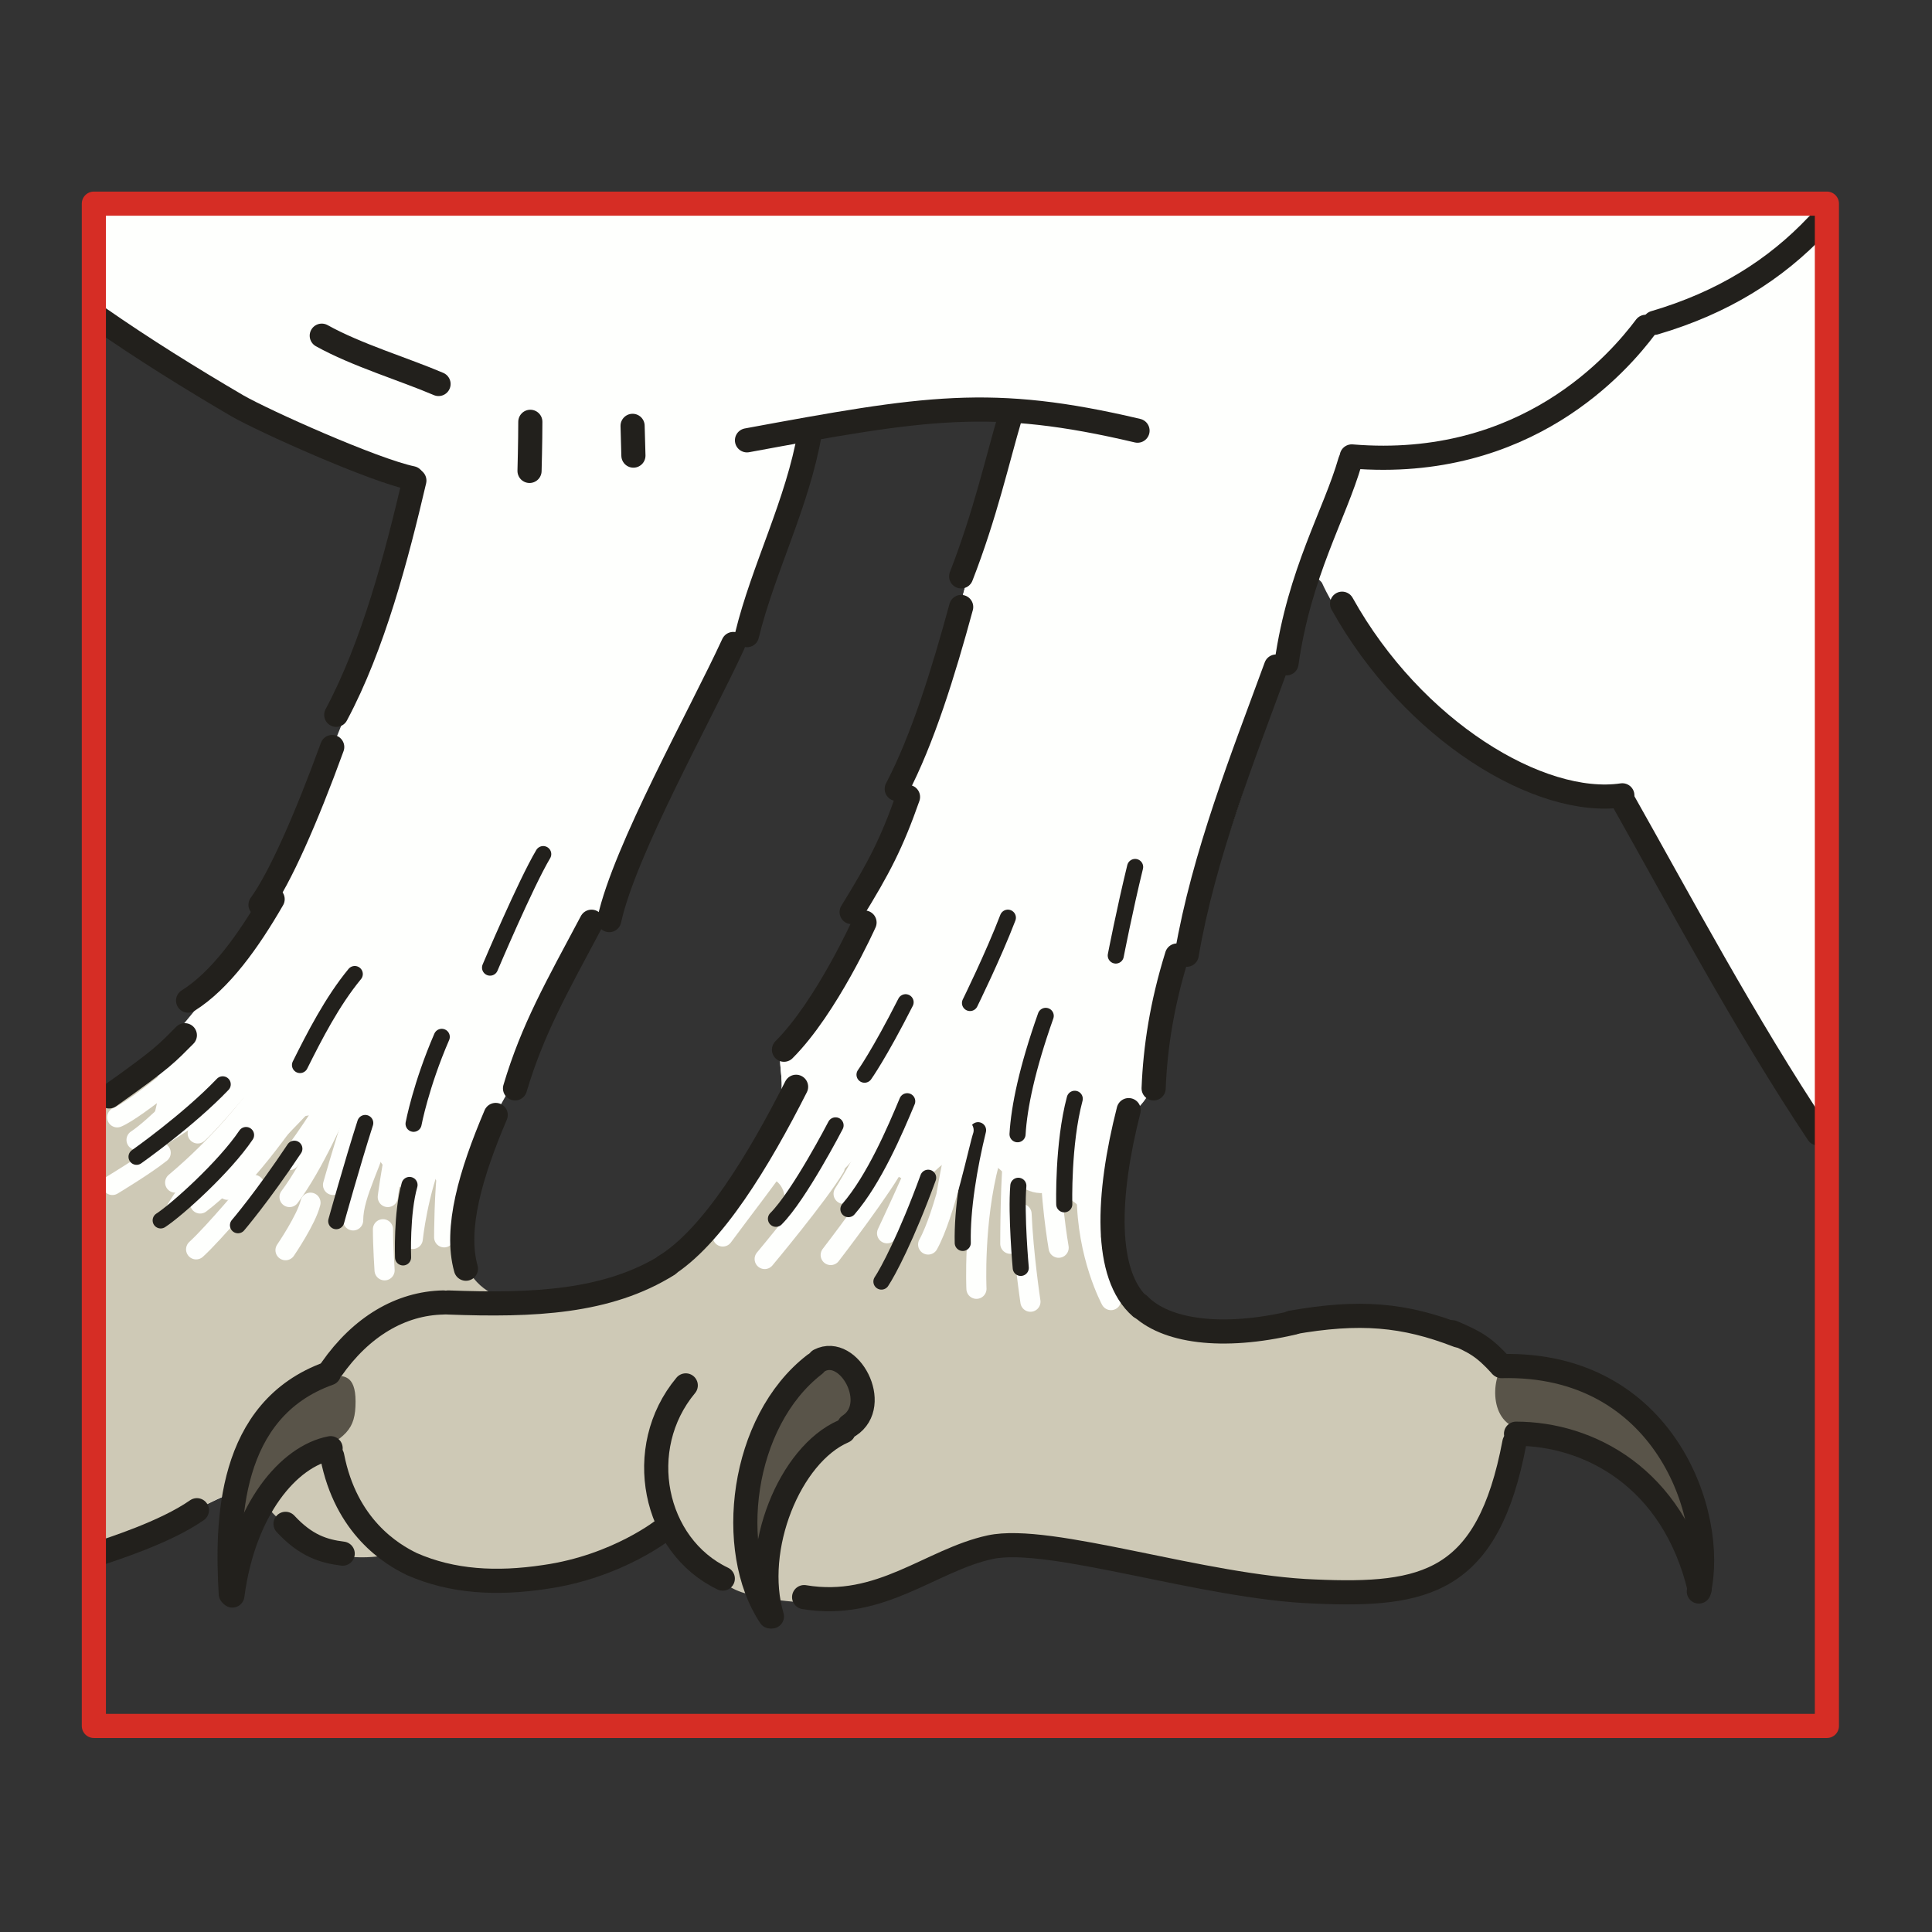 <?xml version="1.0" encoding="utf-8"?>
<!-- Generator: Adobe Illustrator 16.0.0, SVG Export Plug-In . SVG Version: 6.00 Build 0)  -->
<!DOCTYPE svg PUBLIC "-//W3C//DTD SVG 1.1//EN" "http://www.w3.org/Graphics/SVG/1.1/DTD/svg11.dtd">
<svg version="1.1" id="Ebene_1" xmlns="http://www.w3.org/2000/svg" xmlns:xlink="http://www.w3.org/1999/xlink" x="0px" y="0px"
	 width="68.03px" height="68.03px" viewBox="0 0 68.03 68.03" enable-background="new 0 0 68.03 68.03" xml:space="preserve">
<rect x="0" y="0" width="68.03" height="68.03" fill="#333333" stroke="none"/>
<rect x="-0.013" y="-0.001" opacity="0" fill-rule="evenodd" clip-rule="evenodd" fill="#FEF4D1" width="68.056" height="68.032"/>
<path fill-rule="evenodd" clip-rule="evenodd" fill="#FEFFFD" d="M35.66,14.654c0,0-2.241,7.909-2.666,9.779
	c-0.425,1.843-1.248,2.977-1.191,3.402c0.085,0.425-0.113,1.105-0.737,2.353c-0.624,1.248-1.106,1.559-0.992,1.928
	c0.142,0.369,0.737,0.312-0.255,1.842c-0.964,1.56-2.354,2.722-2.354,3.288s0.198,1.105-0.114,1.871
	c-0.312,0.736-0.794,1.729-2.098,3.346c-1.305,1.586-0.596,1.189-1.049,1.586c-0.482,0.426-1.503,0.992-2.127,1.305
	c-0.595,0.313-6.891,0.539-8.251,1.076c-1.361,0.568-1.645,1.277-2.014,1.645c-0.369,0.396-2.354,0.625-2.864,2.297
	c-0.482,1.672-0.993,4.166-0.936,4.961c0.085,0.793,0.766-0.992,1.56-2.24c0.794-1.219,1.872-1.418,1.872-1.418
	s0.794,2.92,3.459,3.715c2.666,0.822,6.636-0.113,7.43-0.682c0.794-0.537,1.106-0.992,1.106-0.992s1.134,1.674,1.872,1.73
	c0.737,0.084,1.73,1.672,1.73,1.672l0.057-1.275c0,0,1.673,0.596,3.488,0.17c1.787-0.426,3.459-1.672,4.253-1.785
	c0.823-0.143,4.538,0.736,6.778,1.219c2.211,0.51,7.287,1.359,9.103,0c1.786-1.361,2.41-2.58,2.467-3.516s-0.113-1.305,0.567-1.361
	c0.68-0.057,2.467,0.313,3.885,1.475c1.446,1.191,2.438,4.648,2.438,3.656s-0.936-5.018-2.864-6.377
	c-1.928-1.361-3.346-1.049-4.14-1.361c-0.822-0.311-2.808-1.842-4.765-1.672c-1.984,0.199-6.521,1.248-7.883-0.113
	s-1.305-4.225-0.567-6.576c0.766-2.354,7.884-23.642,7.884-23.642s-2.666,0.369-5.587-0.453
	C39.261,14.711,35.66,14.654,35.66,14.654L35.66,14.654z"/>
<path fill-rule="evenodd" clip-rule="evenodd" fill="#FEFFFD" d="M3.475,10.884c7.089,4.875,11.002,6.378,11.002,6.378
	s-0.227,0.312-0.766,3.062c-0.17,0.793-0.652,0.992-0.766,2.211c-0.113,1.077-1.021,3.316-1.56,4.507
	c-0.595,1.276-0.794,3.062-1.39,3.827c-0.822,0.992-0.992,1.729-1.701,2.75c-1.191,1.757-2.807,3.827-4.679,5.13L3.503,54.68
	c0.766-0.283,0.936-0.057,2.099-0.793c1.163-0.738,2.524-1.305,2.524-1.305l-0.17,3.883c0,0,0.993-3.146,1.248-3.457
	c0.255-0.313,1.503,1.219,1.503,1.219s1.078,0.48,2.042,0.453c1.248-0.057,2.354,0.51,2.92,0.793
	c0.964,0.51,4.849-0.113,6.097-0.709c1.219-0.623,1.701-1.246,1.701-1.246s1.078,1.701,2.921,2.154c1.872,0.482,2.637,0.623,4.509,0
	c1.843-0.596,3.544-1.078,5.417-1.389c1.871-0.313,9.301,2.947,13.157,1.559c3.885-1.389,3.885-5.273,3.885-5.273
	s2.014-0.311,4.169,1.078c2.183,1.418,2.325,4.025,2.325,4.025s0.227-4.875-2.893-6.576c-3.091-1.701-4.367-1.162-4.367-1.162
	s-0.567-1.928-5.529-1.617c-2.553,0.172-5.303,1.221-6.721-0.17c-1.021-0.992-1.191-4.166-0.794-6.094
	c0.283-1.361,1.021-0.822,1.162-2.693c0.113-1.588,0.709-3.515,1.135-4.251c0.198-0.284,0.936-3.231,1.305-4.479
	c0.425-1.474,0.936-2.919,0.992-3.089c0.396-1.163,1.19-2.211,1.531-4.054c0.34-1.757,0.879-0.964,0.879-0.964
	s1.39,3.26,5.246,5.754c3.885,2.466,5.274,1.842,5.274,1.842s3.658,7.2,7.43,12.954V7.058H3.475V10.884z M16.32,45.381
	c0,0-0.284-1.559,0.028-3.23c0.397-1.955,1.475-3.516,2.014-4.564c0.425-0.822,0.766-1.814,0.879-2.041
	c1.134-2.239,1.701-2.862,1.872-3.004c0.851-0.737,1.304-2.523,1.758-3.458c0.652-1.304,1.645-3.94,2.297-4.989
	c1.134-1.843,1.645-3.402,2.58-6.321c0.908-2.948,1.22-2.75,1.22-2.75s0.879-0.454,2.41-0.482c1.503-0.028,3.97,0.057,3.97,0.057
	s-0.595,3.062-1.163,5.357c-0.68,2.806-1.333,5.045-1.843,6.265c-0.34,0.765-0.567,1.927-0.794,2.721
	c-0.907,3.203-3.516,7.426-3.601,8.334c-0.142,1.416-2.722,5.301-3.999,6.717C21.396,46.855,16.32,45.381,16.32,45.381L16.32,45.381
	z"/>
<path fill-rule="evenodd" clip-rule="evenodd" fill="#CEC9B6" d="M24.119,44.135c-0.822,0.566-1.418,1.332-2.779,1.531
	c-1.333,0.17-2.155,0.17-2.722,0.141c-0.567-0.027-0.992-0.141-0.992-0.141s-1.106-0.256-1.418-1.674
	c-0.34-1.416-1.078-3.74-1.645-2.408c-0.567,1.359-1.333-2.297-3.432-2.324c-2.126-0.029-5.501,4.479-5.416,3.6
	c0.113-0.908,3.856-4.734,2.722-4.168c-1.134,0.568-3.97,2.666-3.544,2.014c0.227-0.396,1.021-2.523,0.567-2.92
	c-0.34-0.283-1.9,1.076-1.9,1.076L3.39,54.85c0,0,2.212-0.936,3.459-1.645c1.276-0.709,1.928-0.879,1.928-0.879
	s1.418,1.871,2.637,2.297s2.439,0.084,2.439,0.084s1.588,1.418,4.764,0.852c3.205-0.566,4.877-1.787,4.877-1.787
	s1.361,1.73,2.411,2.211c1.021,0.455,3.176,0.512,3.885,0.455c0.709-0.029,3.687-1.645,4.65-1.928
	c0.936-0.256,3.317-0.17,4.169,0.113c0.822,0.283,5.982,1.785,8.818,1.531c2.808-0.229,4.112-0.512,5.104-2.58
	c0.992-2.041,0.794-3.232,0.794-3.232s-0.085-2.154-0.992-2.805c-0.879-0.652-2.808-1.135-4.878-1.135
	c-2.069,0-4.168,0.623-5.189,0.482c-1.049-0.143-2.154-0.482-2.41-1.135c-0.227-0.652-0.879-2.238-0.936-2.721
	c-0.028-0.453-0.964-3.855-1.248-2.637c-0.283,1.219-0.709,2.324-0.992,0.965c-0.283-1.361-2.354-0.992-2.581,0.85
	c-0.227,1.814,0-0.057-0.142-0.85c-0.142-0.795-0.227-0.143-0.085-0.766c0.142-0.596-0.794-1.305-1.985,0.254
	c-1.163,1.561-2.098,1.814-1.588,1.021c0.511-0.795,0.879-2.438-0.057-1.275c-0.936,1.189-3.29,3.033-2.75,2.125
	c0.51-0.879-0.482-1.842-1.333-0.85C25.338,42.859,24.119,44.135,24.119,44.135L24.119,44.135z"/>
<path fill-rule="evenodd" clip-rule="evenodd" fill="#FEFFFD" d="M35.66,14.654c0,0-2.241,7.909-2.666,9.779
	c-0.425,1.843-1.248,2.977-1.191,3.402c0.085,0.425-0.113,1.105-0.737,2.353c-0.624,1.248-1.106,1.559-0.992,1.928
	c0.142,0.369,0.737,0.312-0.255,1.842c-0.964,1.56-2.354,2.722-2.354,3.288s0.198,1.105-0.114,1.871
	c-0.312,0.736-0.794,1.729-2.098,3.346c-1.305,1.586-1.191,1.219-1.39,1.842l-0.425,0.313c1.078-0.455,1.248-1.105,3.97-4.281
	c2.75-3.174,3.573,2.721,5.501,0.908c1.9-1.814,2.354,0.877,3.856,0.764c1.531-0.113,1.985,1.844,2.864,2.807
	c-0.482-1.473-0.312-3.486,0.227-5.215c0.766-2.354,7.884-23.642,7.884-23.642s-2.666,0.369-5.587-0.453
	C39.261,14.711,35.66,14.654,35.66,14.654L35.66,14.654z"/>
<path fill="none" stroke="#22201C" stroke-width="0.85" stroke-linecap="round" stroke-linejoin="round" stroke-miterlimit="10" d="
	M3.475,11.196c1.588,1.105,3.233,2.126,4.877,3.09c0.936,0.539,4.792,2.268,6.153,2.551"/>
<path fill="none" stroke="#22201C" stroke-width="0.85" stroke-linecap="round" stroke-linejoin="round" stroke-miterlimit="10" d="
	M57.126,28.005c-2.893,0.425-7.373-2.268-9.868-6.747"/>
<path fill="none" stroke="#22201C" stroke-width="0.85" stroke-linecap="round" stroke-linejoin="round" stroke-miterlimit="10" d="
	M40.055,15.165c-5.161-1.219-7.458-0.822-13.752,0.34"/>
<path fill="none" stroke="#22201C" stroke-width="0.85" stroke-linecap="round" stroke-linejoin="round" stroke-miterlimit="10" d="
	M63.988,7.936c-1.475,1.559-3.317,2.721-5.728,3.43"/>
<path fill="none" stroke="#22201C" stroke-width="0.85" stroke-linecap="round" stroke-linejoin="round" stroke-miterlimit="10" d="
	M47.598,16.072c6.154,0.51,9.415-3.317,10.351-4.564"/>
<path fill="none" stroke="#22201C" stroke-width="0.85" stroke-linecap="round" stroke-linejoin="round" stroke-miterlimit="10" d="
	M28.315,56.238c2.694,0.453,4.452-1.303,6.55-1.758c2.098-0.453,7.515,1.418,11.428,1.561c3.885,0.17,6.097-0.285,7.032-5.244"/>
<path fill="none" stroke="#22201C" stroke-width="0.85" stroke-linecap="round" stroke-linejoin="round" stroke-miterlimit="10" d="
	M6.934,53.178c-1.134,0.793-3.063,1.389-3.459,1.529"/>
<path fill="none" stroke="#22201C" stroke-width="0.85" stroke-linecap="round" stroke-linejoin="round" stroke-miterlimit="10" d="
	M11.698,51.277c0.482,2.494,2.099,3.459,2.807,3.799c1.418,0.623,2.978,0.709,4.679,0.453c2.581-0.367,4.225-1.701,4.225-1.701"/>
<path fill="none" stroke="#22201C" stroke-width="0.85" stroke-linecap="round" stroke-linejoin="round" stroke-miterlimit="10" d="
	M24.147,48.783c-1.843,2.211-1.134,5.641,1.304,6.803"/>
<path fill="none" stroke="#22201C" stroke-width="0.85" stroke-linecap="round" stroke-linejoin="round" stroke-miterlimit="10" d="
	M15.611,45.863c-1.503,0.029-2.892,0.852-3.941,2.354"/>
<path fill="none" stroke="#22201C" stroke-width="0.85" stroke-linecap="round" stroke-linejoin="round" stroke-miterlimit="10" d="
	M11.84,25.171c1.305-2.438,2.127-5.584,2.751-8.249"/>
<path fill="none" stroke="#22201C" stroke-width="0.85" stroke-linecap="round" stroke-linejoin="round" stroke-miterlimit="10" d="
	M11.33,11.82c1.219,0.68,2.921,1.19,4.112,1.701"/>
<path fill="none" stroke="#22201C" stroke-width="0.85" stroke-linecap="round" stroke-linejoin="round" stroke-miterlimit="10" d="
	M33.845,21.373c-0.624,2.296-1.361,4.677-2.269,6.406"/>
<path fill="none" stroke="#22201C" stroke-width="0.85" stroke-linecap="round" stroke-linejoin="round" stroke-miterlimit="10" d="
	M35.575,14.654c-0.454,1.531-0.879,3.458-1.73,5.641"/>
<path fill="none" stroke="#22201C" stroke-width="0.85" stroke-linecap="round" stroke-linejoin="round" stroke-miterlimit="10" d="
	M51.143,46.912c0.794,0.34,1.106,0.51,1.701,1.162"/>
<path fill="none" stroke="#22201C" stroke-width="0.85" stroke-linecap="round" stroke-linejoin="round" stroke-miterlimit="10" d="
	M45.472,46.572c2.41-0.426,3.97-0.283,5.869,0.453"/>
<path fill="none" stroke="#22201C" stroke-width="0.85" stroke-linecap="round" stroke-linejoin="round" stroke-miterlimit="10" d="
	M40.112,45.949c0.907,0.936,2.92,1.219,5.444,0.623"/>
<path fill="none" stroke="#22201C" stroke-width="0.85" stroke-linecap="round" stroke-linejoin="round" stroke-miterlimit="10" d="
	M44.933,23.47c-1.163,3.175-2.552,6.661-3.147,10.148"/>
<path fill="none" stroke="#22201C" stroke-width="0.85" stroke-linecap="round" stroke-linejoin="round" stroke-miterlimit="10" d="
	M47.541,16.242c-0.538,1.871-1.786,3.912-2.24,7.115"/>
<path fill="none" stroke="#22201C" stroke-width="0.85" stroke-linecap="round" stroke-linejoin="round" stroke-miterlimit="10" d="
	M25.82,22.676c-1.163,2.523-3.828,7.257-4.367,9.723"/>
<path fill="none" stroke="#22201C" stroke-width="0.85" stroke-linecap="round" stroke-linejoin="round" stroke-miterlimit="10" d="
	M28.514,15.25c-0.425,2.466-1.645,4.791-2.211,7.115"/>
<path fill="none" stroke="#22201C" stroke-width="0.85" stroke-linecap="round" stroke-linejoin="round" stroke-miterlimit="10" d="
	M18.674,14.853c0,0.709-0.028,1.729-0.028,1.729"/>
<line fill="none" stroke="#22201C" stroke-width="0.85" stroke-linecap="round" stroke-linejoin="round" stroke-miterlimit="10" x1="22.275" y1="14.995" x2="22.304" y2="16.043"/>
<path fill-rule="evenodd" clip-rule="evenodd" fill="#595449" d="M11.698,48.443c-0.766-0.057-2.325,0.822-2.864,2.098
	c-0.51,1.275-0.68,3.912-0.68,4.678c0,0.736,1.219-3.232,2.637-3.912c1.417-0.682,1.729-0.965,1.729-1.957
	C12.521,48.387,12.067,48.443,11.698,48.443L11.698,48.443z"/>
<path fill="none" stroke="#22201C" stroke-width="0.85" stroke-linecap="round" stroke-linejoin="round" stroke-miterlimit="10" d="
	M11.642,50.994c-1.475,0.283-3.063,2.154-3.459,5.188"/>
<path fill="none" stroke="#22201C" stroke-width="0.85" stroke-linecap="round" stroke-linejoin="round" stroke-miterlimit="10" d="
	M11.585,48.357c-3.573,1.275-3.602,5.273-3.459,7.768"/>
<path fill-rule="evenodd" clip-rule="evenodd" fill="#595449" d="M29.563,50.711c0.539-0.51,0.794-0.313,0.596-1.871
	c-0.312-1.361-0.993-1.361-1.957-0.539c-0.993,0.822-2.099,3.146-2.042,4.961c0.085,1.787,0.227,2.92,0.851,3.373
	c0.596,0.455-0.085-2.268,0.596-3.826C28.287,51.221,29.563,50.711,29.563,50.711L29.563,50.711z"/>
<path fill="none" stroke="#22201C" stroke-width="0.85" stroke-linecap="round" stroke-linejoin="round" stroke-miterlimit="10" d="
	M28.854,47.904c1.049-0.539,2.184,1.559,1.049,2.297"/>
<path fill="none" stroke="#22201C" stroke-width="0.85" stroke-linecap="round" stroke-linejoin="round" stroke-miterlimit="10" d="
	M29.705,50.398c-1.9,0.822-3.233,4.139-2.524,6.52"/>
<path fill="none" stroke="#22201C" stroke-width="0.85" stroke-linecap="round" stroke-linejoin="round" stroke-miterlimit="10" d="
	M28.684,48.047c-2.609,2.012-3.119,6.547-1.56,8.871"/>
<path fill-rule="evenodd" clip-rule="evenodd" fill="#595449" d="M53.1,48.018c-0.454,0-0.822,1.787,0.227,2.24
	s3.232,0.736,4.509,1.955c1.276,1.191,1.871,3.063,1.871,3.063s0.993-1.73-1.19-4.791C56.332,47.395,53.1,48.018,53.1,48.018
	L53.1,48.018z"/>
<path fill="none" stroke="#22201C" stroke-width="0.85" stroke-linecap="round" stroke-linejoin="round" stroke-miterlimit="10" d="
	M53.383,50.484c2.552,0,5.529,1.531,6.466,5.471"/>
<path fill="none" stroke="#22201C" stroke-width="0.85" stroke-linecap="round" stroke-linejoin="round" stroke-miterlimit="10" d="
	M59.82,56.041c0.623-2.693-1.22-8.08-6.948-7.938"/>
<path fill="none" stroke="#22201C" stroke-width="0.85" stroke-linecap="round" stroke-linejoin="round" stroke-miterlimit="10" d="
	M10.054,53.658c0.709,0.766,1.333,0.965,2.013,1.049"/>
<path fill="none" stroke="#22201C" stroke-width="0.85" stroke-linecap="round" stroke-linejoin="round" stroke-miterlimit="10" d="
	M23.523,44.531c-2.126,1.332-4.735,1.445-7.741,1.332"/>
<path fill="none" stroke="#22201C" stroke-width="0.85" stroke-linecap="round" stroke-linejoin="round" stroke-miterlimit="10" d="
	M57.126,28.147c1.985,3.515,4.339,7.937,6.891,11.763"/>
<path fill="none" stroke="#FEFFFD" stroke-width="0.709" stroke-linecap="round" stroke-linejoin="round" stroke-miterlimit="10" d="
	M10.195,42.15c0.851-1.135,1.673-3.033,1.957-3.686"/>
<path fill="none" stroke="#FEFFFD" stroke-width="0.709" stroke-linecap="round" stroke-linejoin="round" stroke-miterlimit="10" d="
	M8.012,41.895c1.163-1.049,2.808-3.514,2.949-3.797"/>
<path fill="none" stroke="#FEFFFD" stroke-width="0.709" stroke-linecap="round" stroke-linejoin="round" stroke-miterlimit="10" d="
	M6.168,41.641c1.617-1.361,2.609-2.666,3.063-3.26"/>
<path fill="none" stroke="#FEFFFD" stroke-width="0.709" stroke-linecap="round" stroke-linejoin="round" stroke-miterlimit="10" d="
	M4.127,39.344c0.681-0.283,2.864-2.125,2.864-2.125"/>
<path fill="none" stroke="#FEFFFD" stroke-width="0.709" stroke-linecap="round" stroke-linejoin="round" stroke-miterlimit="10" d="
	M4.808,40.139c0.652-0.426,2.042-1.871,2.042-1.871"/>
<path fill="none" stroke="#FEFFFD" stroke-width="0.709" stroke-linecap="round" stroke-linejoin="round" stroke-miterlimit="10" d="
	M12.521,39.117c-0.454,1.389-0.794,2.607-0.794,2.607"/>
<path fill="none" stroke="#FEFFFD" stroke-width="0.709" stroke-linecap="round" stroke-linejoin="round" stroke-miterlimit="10" d="
	M10.195,40.846c0.624-0.766,1.673-2.465,1.673-2.465"/>
<path fill="none" stroke="#FEFFFD" stroke-width="0.709" stroke-linecap="round" stroke-linejoin="round" stroke-miterlimit="10" d="
	M6.962,39.91c0.539-0.48,1.815-2.041,1.815-2.041"/>
<path fill="none" stroke="#FEFFFD" stroke-width="0.709" stroke-linecap="round" stroke-linejoin="round" stroke-miterlimit="10" d="
	M13.513,39.43c-0.369,1.502-1.078,2.578-1.078,3.543"/>
<path fill="none" stroke="#FEFFFD" stroke-width="0.709" stroke-linecap="round" stroke-linejoin="round" stroke-miterlimit="10" d="
	M15.328,40.506c-0.624,1.445-0.794,3.119-0.794,3.119"/>
<path fill="none" stroke="#FEFFFD" stroke-width="0.709" stroke-linecap="round" stroke-linejoin="round" stroke-miterlimit="10" d="
	M15.782,40.932c-0.142,1.02-0.142,2.637-0.142,2.637"/>
<path fill="none" stroke="#FEFFFD" stroke-width="0.709" stroke-linecap="round" stroke-linejoin="round" stroke-miterlimit="10" d="
	M13.967,40.279c-0.227,1.162-0.312,1.871-0.312,1.871"/>
<path fill="none" stroke="#FEFFFD" stroke-width="0.709" stroke-linecap="round" stroke-linejoin="round" stroke-miterlimit="10" d="
	M7.048,42.377c1.163-0.879,3.658-3.543,3.658-3.543"/>
<path fill="none" stroke="#FEFFFD" stroke-width="0.709" stroke-linecap="round" stroke-linejoin="round" stroke-miterlimit="10" d="
	M6.906,43.992c0.652-0.594,2.042-2.268,2.042-2.268"/>
<path fill="none" stroke="#FEFFFD" stroke-width="0.709" stroke-linecap="round" stroke-linejoin="round" stroke-miterlimit="10" d="
	M10.933,42.35c-0.142,0.594-0.879,1.672-0.879,1.672"/>
<path fill="none" stroke="#FEFFFD" stroke-width="0.709" stroke-linecap="round" stroke-linejoin="round" stroke-miterlimit="10" d="
	M5.658,40.592c-0.567,0.453-1.701,1.133-1.701,1.133"/>
<path fill="none" stroke="#FEFFFD" stroke-width="0.709" stroke-linecap="round" stroke-linejoin="round" stroke-miterlimit="10" d="
	M13.485,43.285c0,0.594,0.057,1.445,0.057,1.445"/>
<path fill="none" stroke="#22201C" stroke-width="0.85" stroke-linecap="round" stroke-linejoin="round" stroke-miterlimit="10" d="
	M9.174,31.86c0.681-0.935,1.617-3.061,2.524-5.556"/>
<path fill="none" stroke="#22201C" stroke-width="0.567" stroke-linecap="round" stroke-linejoin="round" stroke-miterlimit="10" d="
	M12.492,34.298c-0.794,0.963-1.418,2.182-1.928,3.204"/>
<path fill="none" stroke="#22201C" stroke-width="0.567" stroke-linecap="round" stroke-linejoin="round" stroke-miterlimit="10" d="
	M12.861,39.543C12.407,40.959,11.84,43,11.84,43"/>
<path fill="none" stroke="#22201C" stroke-width="0.85" stroke-linecap="round" stroke-linejoin="round" stroke-miterlimit="10" d="
	M3.843,38.607c1.928-1.361,2.042-1.531,2.666-2.154"/>
<path fill="none" stroke="#22201C" stroke-width="0.85" stroke-linecap="round" stroke-linejoin="round" stroke-miterlimit="10" d="
	M6.623,35.234c1.134-0.709,2.126-2.098,2.977-3.572"/>
<path fill="none" stroke="#22201C" stroke-width="0.85" stroke-linecap="round" stroke-linejoin="round" stroke-miterlimit="10" d="
	M17.455,39.26c-0.879,2.068-1.446,3.996-1.049,5.414"/>
<path fill="none" stroke="#22201C" stroke-width="0.85" stroke-linecap="round" stroke-linejoin="round" stroke-miterlimit="10" d="
	M20.829,32.456c-1.219,2.295-2.07,3.771-2.694,5.868"/>
<path fill="none" stroke="#22201C" stroke-width="0.567" stroke-linecap="round" stroke-linejoin="round" stroke-miterlimit="10" d="
	M14.42,41.725c-0.284,0.992-0.227,2.551-0.227,2.551"/>
<path fill="none" stroke="#22201C" stroke-width="0.567" stroke-linecap="round" stroke-linejoin="round" stroke-miterlimit="10" d="
	M15.555,36.51c-0.737,1.701-0.992,3.061-0.992,3.061"/>
<path fill="none" stroke="#22201C" stroke-width="0.567" stroke-linecap="round" stroke-linejoin="round" stroke-miterlimit="10" d="
	M7.842,38.182c-1.219,1.275-3.034,2.551-3.034,2.551"/>
<path fill="none" stroke="#22201C" stroke-width="0.567" stroke-linecap="round" stroke-linejoin="round" stroke-miterlimit="10" d="
	M10.365,40.449C9.231,42.15,8.38,43.143,8.38,43.143"/>
<path fill="none" stroke="#22201C" stroke-width="0.567" stroke-linecap="round" stroke-linejoin="round" stroke-miterlimit="10" d="
	M19.128,30.075c-0.624,1.049-1.872,3.997-1.872,3.997"/>
<path fill="none" stroke="#22201C" stroke-width="0.567" stroke-linecap="round" stroke-linejoin="round" stroke-miterlimit="10" d="
	M8.664,39.967c-0.766,1.135-2.438,2.637-3.006,3.006"/>
<path fill="none" stroke="#FEFFFD" stroke-width="0.709" stroke-linecap="round" stroke-linejoin="round" stroke-miterlimit="10" d="
	M25.451,43.539c0.709-0.963,1.787-2.352,2.07-2.807"/>
<path fill="none" stroke="#FEFFFD" stroke-width="0.709" stroke-linecap="round" stroke-linejoin="round" stroke-miterlimit="10" d="
	M29.393,41.102c-0.596,0.992-2.467,3.23-2.467,3.23"/>
<path fill="none" stroke="#FEFFFD" stroke-width="0.709" stroke-linecap="round" stroke-linejoin="round" stroke-miterlimit="10" d="
	M30.896,39.797c-0.454,1.105-1.191,2.24-1.191,2.24"/>
<path fill="none" stroke="#FEFFFD" stroke-width="0.709" stroke-linecap="round" stroke-linejoin="round" stroke-miterlimit="10" d="
	M32.625,40.336c-0.482,1.162-1.389,3.09-1.389,3.09"/>
<path fill="none" stroke="#FEFFFD" stroke-width="0.709" stroke-linecap="round" stroke-linejoin="round" stroke-miterlimit="10" d="
	M34.072,38.805c-0.425,1.334-0.737,3.232-0.737,3.232"/>
<path fill="none" stroke="#FEFFFD" stroke-width="0.709" stroke-linecap="round" stroke-linejoin="round" stroke-miterlimit="10" d="
	M35.717,40.479c-0.142,0.766-0.142,3.316-0.142,3.316"/>
<path fill="none" stroke="#FEFFFD" stroke-width="0.709" stroke-linecap="round" stroke-linejoin="round" stroke-miterlimit="10" d="
	M37.021,40.705c-0.085,1.246,0.256,3.23,0.256,3.23"/>
<path fill="none" stroke="#FEFFFD" stroke-width="0.709" stroke-linecap="round" stroke-linejoin="round" stroke-miterlimit="10" d="
	M38.269,42.064c0,2.154,0.851,3.715,0.851,3.715"/>
<path fill="none" stroke="#FEFFFD" stroke-width="0.709" stroke-linecap="round" stroke-linejoin="round" stroke-miterlimit="10" d="
	M31.577,40.846c-0.426,0.879-2.326,3.346-2.326,3.346"/>
<path fill="none" stroke="#FEFFFD" stroke-width="0.709" stroke-linecap="round" stroke-linejoin="round" stroke-miterlimit="10" d="
	M34.837,40.902c-0.567,2.127-0.454,4.479-0.454,4.479"/>
<path fill="none" stroke="#FEFFFD" stroke-width="0.709" stroke-linecap="round" stroke-linejoin="round" stroke-miterlimit="10" d="
	M35.972,42.746c0.057,1.389,0.312,3.09,0.312,3.09"/>
<path fill="none" stroke="#FEFFFD" stroke-width="0.709" stroke-linecap="round" stroke-linejoin="round" stroke-miterlimit="10" d="
	M34.44,39.996c-0.312,1.305-0.312,2.947-0.312,2.947"/>
<path fill="none" stroke="#22201C" stroke-width="0.85" stroke-linecap="round" stroke-linejoin="round" stroke-miterlimit="10" d="
	M23.41,44.588c1.673-1.02,3.318-3.742,4.622-6.32"/>
<path fill="none" stroke="#22201C" stroke-width="0.85" stroke-linecap="round" stroke-linejoin="round" stroke-miterlimit="10" d="
	M27.606,36.963c1.503-1.502,2.836-4.479,2.836-4.479"/>
<path fill="none" stroke="#22201C" stroke-width="0.85" stroke-linecap="round" stroke-linejoin="round" stroke-miterlimit="10" d="
	M29.988,32.116c0.964-1.559,1.418-2.438,1.985-4.054"/>
<path fill="none" stroke="#22201C" stroke-width="0.567" stroke-linecap="round" stroke-linejoin="round" stroke-miterlimit="10" d="
	M36.822,35.771c-0.652,1.844-0.936,3.203-0.992,4.168"/>
<path fill="none" stroke="#22201C" stroke-width="0.85" stroke-linecap="round" stroke-linejoin="round" stroke-miterlimit="10" d="
	M39.743,39.09c-0.766,3.004-0.879,5.811,0.426,6.943"/>
<path fill="none" stroke="#22201C" stroke-width="0.85" stroke-linecap="round" stroke-linejoin="round" stroke-miterlimit="10" d="
	M41.444,33.646c-0.538,1.729-0.766,3.26-0.822,4.678"/>
<path fill="none" stroke="#22201C" stroke-width="0.567" stroke-linecap="round" stroke-linejoin="round" stroke-miterlimit="10" d="
	M37.844,38.691c-0.426,1.588-0.369,3.715-0.369,3.715"/>
<path fill="none" stroke="#22201C" stroke-width="0.567" stroke-linecap="round" stroke-linejoin="round" stroke-miterlimit="10" d="
	M34.44,39.797c-0.312,1.275-0.567,2.779-0.539,3.969"/>
<path fill="none" stroke="#22201C" stroke-width="0.567" stroke-linecap="round" stroke-linejoin="round" stroke-miterlimit="10" d="
	M27.323,42.916c0.822-0.822,2.099-3.289,2.099-3.289"/>
<path fill="none" stroke="#22201C" stroke-width="0.567" stroke-linecap="round" stroke-linejoin="round" stroke-miterlimit="10" d="
	M31.888,35.291c-0.936,1.842-1.446,2.551-1.446,2.551"/>
<path fill="none" stroke="#22201C" stroke-width="0.567" stroke-linecap="round" stroke-linejoin="round" stroke-miterlimit="10" d="
	M39.97,30.528c-0.368,1.502-0.681,3.118-0.681,3.118"/>
<path fill="none" stroke="#22201C" stroke-width="0.567" stroke-linecap="round" stroke-linejoin="round" stroke-miterlimit="10" d="
	M35.489,32.314c-0.51,1.333-1.333,3.004-1.333,3.004"/>
<path fill="none" stroke="#22201C" stroke-width="0.567" stroke-linecap="round" stroke-linejoin="round" stroke-miterlimit="10" d="
	M35.858,41.754c-0.085,1.02,0.085,2.891,0.085,2.891"/>
<path fill="none" stroke="#22201C" stroke-width="0.567" stroke-linecap="round" stroke-linejoin="round" stroke-miterlimit="10" d="
	M32.682,41.471c-0.766,2.098-1.417,3.316-1.645,3.656"/>
<path fill="none" stroke="#22201C" stroke-width="0.567" stroke-linecap="round" stroke-linejoin="round" stroke-miterlimit="10" d="
	M31.945,38.777c-0.426,1.02-1.163,2.75-2.07,3.799"/>
<path fill="none" stroke="#FEFFFD" stroke-width="0.709" stroke-linecap="round" stroke-linejoin="round" stroke-miterlimit="10" d="
	M32.682,43.822c0.596-1.076,1.106-3.627,1.248-4.025"/>
<rect x="3.305" y="7.171" fill="none" stroke="#D62D25" stroke-width="0.85" stroke-linecap="round" stroke-linejoin="round" stroke-miterlimit="10" width="61.024" height="53.603"/>
</svg>
